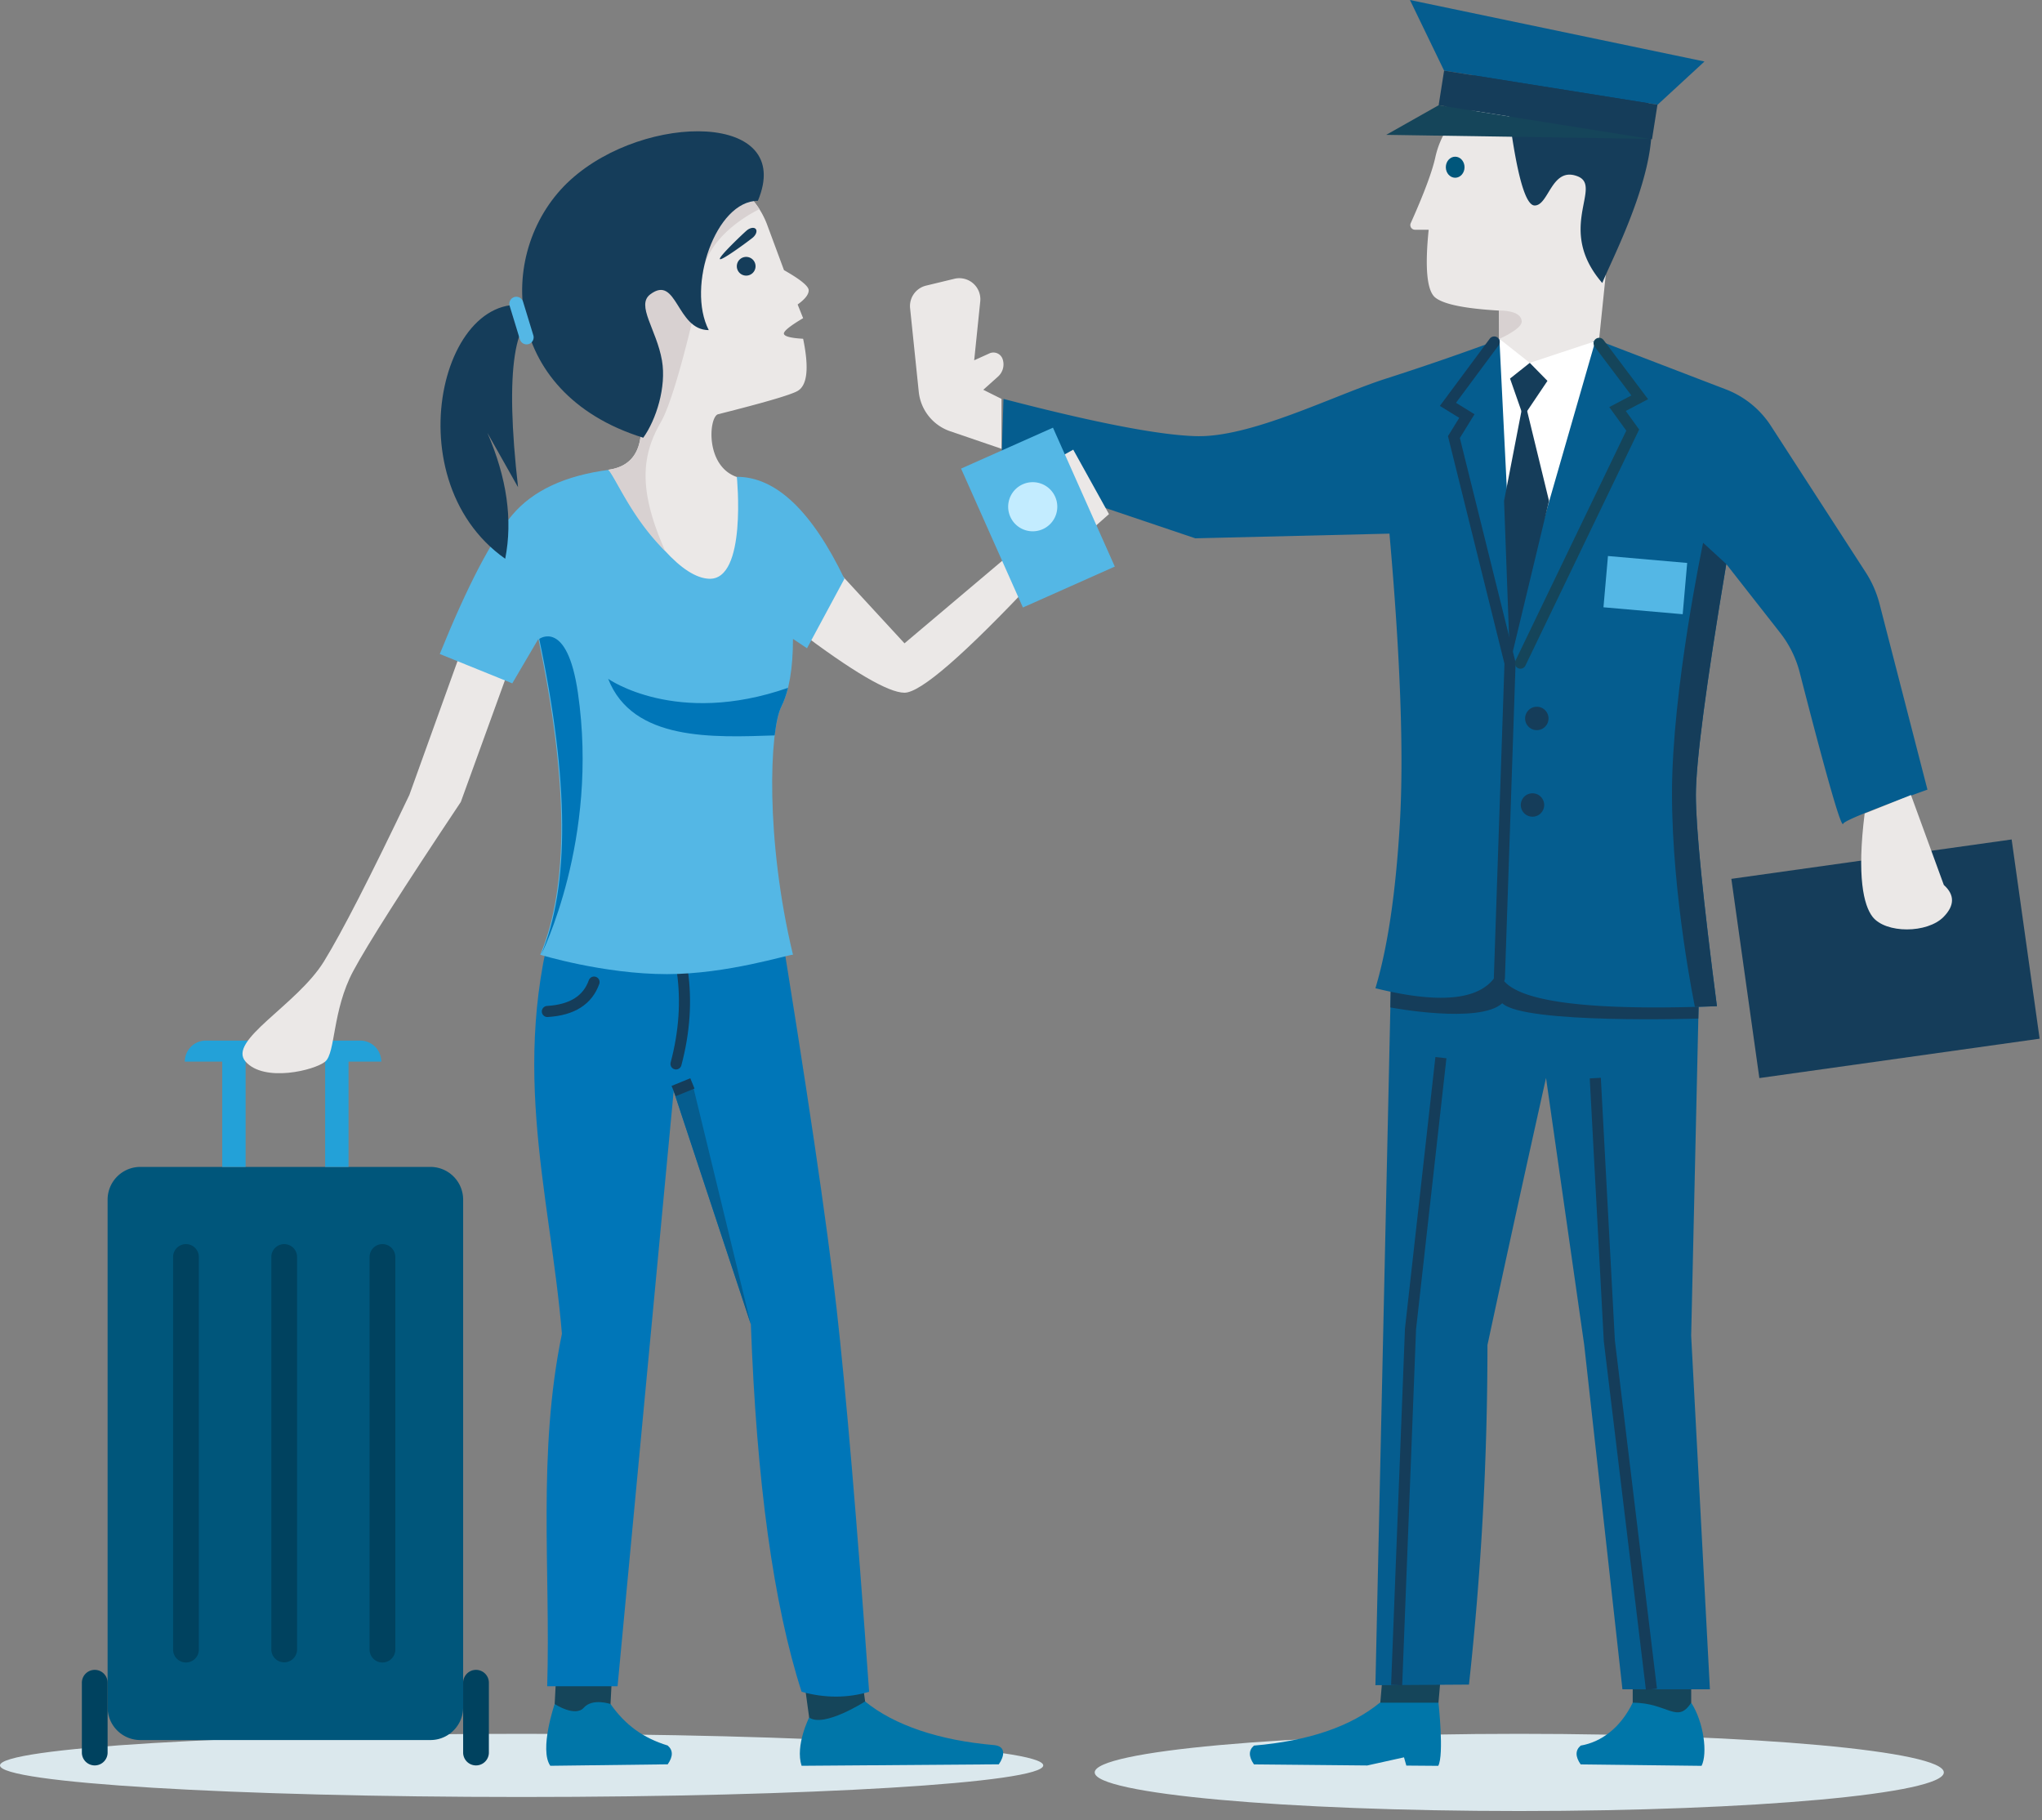 <svg width="184" height="164" xmlns="http://www.w3.org/2000/svg"><rect width="100%" height="100%" fill="#808080" stroke="none"/><g fill="none" fill-rule="evenodd"><path fill="#153D5A" fill-rule="nonzero" d="M156.008 79.184l2.523 17.95 25.255-3.549-2.522-17.95z"/><path d="M136.898 156.217c21.128 0 38.256 1.557 38.256 3.477s-17.128 3.478-38.256 3.478-38.256-1.557-38.256-3.478c0-1.92 17.128-3.477 38.256-3.477m-89.895 0c25.959 0 47.002 1.273 47.002 2.845 0 1.572-21.043 2.845-47.002 2.845-25.96 0-47.003-1.273-47.003-2.845 0-1.572 21.044-2.845 47.003-2.845" fill="#DBE8ED" fill-rule="nonzero"/><path d="M138.664 7.952l7.613 1.374-3.162 30.745h-8.009l-.035-12.088c-3.071-.177-4.984-.567-5.737-1.169-.753-.602-.953-2.64-.6-6.115h-1.232a.421.421 0 0 1-.384-.593c1.195-2.67 1.934-4.647 2.216-5.933a8.082 8.082 0 0 1 9.33-6.221" fill="#EBE8E7" fill-rule="nonzero"/><path d="M135.1 9.822l-5.241.372c5.288-7.053 10.028-8.466 14.22-4.238 9.907 1.087 1.418 16.678.3 19.544-4.244-4.891.112-8.718-2.233-9.618-2.346-.9-2.57 2.633-3.859 2.633-.82 0-1.584-2.655-2.29-7.963a.843.843 0 0 0-.896-.73" fill="#153D5A" fill-rule="nonzero"/><path fill="#15455A" fill-rule="nonzero" d="M129.837 150.882h-5.242l-.238 2.74h5.242zm17.283 3.688h5.27v-3.688h-5.27z"/><path d="M124.337 153.411h5.28s.52 4.698-.02 5.69l-2.876-.023-.21-.743-3.31.733-10.21-.098c-.49-.705-.49-1.27 0-1.693 4.929-.423 8.71-1.712 11.346-3.866m22.783 0c3.158 0 4.015 1.954 5.27 0 1.143 1.773 1.49 4.578.935 5.69l-10.894-.13c-.492-.706-.492-1.27 0-1.694 1.868-.32 3.59-1.608 4.69-3.866" fill="#0076A9" fill-rule="nonzero"/><path d="M125.41 84.966l27.896-5.326-.918 40.709 1.688 31.854h-7.883l-3.442-31.012-3.442-24.068a2934.787 2934.787 0 0 0-5.278 24.068c0 10.212-.554 20.409-1.665 30.59l-8.43.054 1.475-66.869z" fill="#055D8F" fill-rule="nonzero"/><path d="M125.363 87.143l27.738 1.609-.068 3.02s-15.72.509-17.664-1.379c-2.09 1.9-10.086.377-10.086.377l.08-3.627z" fill="#153D5A" fill-rule="nonzero"/><path d="M124.91 34.107a248.233 248.233 0 0 0 10.256-3.542l1.742 4.764 6.933-4.726 11.675 4.48a8.433 8.433 0 0 1 4.058 3.29l8.54 13.193a9.692 9.692 0 0 1 1.248 2.847l4.316 16.732c-4.978 1.79-7.507 2.813-7.588 3.072-.154.494-1.462-4.05-3.923-13.632a9.696 9.696 0 0 0-1.76-3.569l-4.855-6.195c-1.827 10.913-2.74 17.85-2.74 20.81 0 2.96.632 9.302 1.896 19.026-13.068.493-19.602-.63-19.602-3.372-1.093 2.741-4.817 3.326-11.17 1.755 1.099-3.652 1.832-8.593 2.199-14.823.367-6.23.056-14.943-.935-26.136l-17.494.421-17.495-5.901.211-6.66c8.223 2.142 14.002 3.261 17.338 3.356 5.004.142 12.46-3.696 17.15-5.19M127.047 0l26.539 5.542-4.222 3.891-19.24-3.07z" fill="#055D8F" fill-rule="nonzero"/><path fill="#153D5A" fill-rule="nonzero" d="M130.124 6.363l19.226 3.068-.49 3.117-19.226-3.068z"/><path fill="#15455A" fill-rule="nonzero" d="M129.634 9.48l19.005 3.033-23.73-.363z"/><path d="M83.448 25.734l2.548-.616a1.897 1.897 0 0 1 2.332 2.038l-.546 5.306 1.373-.622a.875.875 0 0 1 1.191.52 1.478 1.478 0 0 1-.414 1.568l-1.33 1.192 1.641.818v4.498l-4.626-1.581a4.216 4.216 0 0 1-2.83-3.554l-.78-7.527a1.897 1.897 0 0 1 1.44-2.04" fill="#EBE8E7" fill-rule="nonzero"/><path fill="#FFF" fill-rule="nonzero" d="M135.106 30.53l2.74 2.164 5.902-1.954-7.362 25.561z"/><path fill="#153D5A" fill-rule="nonzero" d="M136.066 34.107l1.78-1.413 1.592 1.623-2.17 3.224z"/><path fill="#153D5A" fill-rule="nonzero" d="M139.578 45.13l-3.512 14.62-.538-14.62 1.794-9.274z"/><path d="M168.02 73.295l4.173-1.664 2.96 8.103c.984.883.984 1.835 0 2.857-1.475 1.532-5.256 1.532-6.431 0-.784-1.022-1.418-3.582-.702-9.296" fill="#EBE8E7" fill-rule="nonzero"/><path stroke="#153D5A" stroke-linecap="round" d="M134.64 30.812l-4.17 5.62 1.707 1.053-1.168 1.897 5.057 20.368-.96 28.378"/><path stroke="#153D5A" d="M129.837 95.294l-2.74 24.45-1.248 32.079m17.899-54.688l1.265 23.663 3.794 31.405"/><path stroke="#15455A" stroke-linecap="round" d="M144.093 30.935l3.66 4.864-2.002 1.054 1.37 1.897-10.118 21"/><path d="M138.479 63.678a1.054 1.054 0 1 1 0 2.108 1.054 1.054 0 0 1 0-2.108m-.422 7.799a1.054 1.054 0 1 1 0 2.107 1.054 1.054 0 0 1 0-2.107" fill="#153D5A" fill-rule="nonzero"/><path fill="#15455A" fill-rule="nonzero" d="M77.681 151.297H72.44l.633 4.637h5.242zm-22.552 0h-5.032l-.21 4.005h5.03z"/><path d="M77.954 153.3s-3.71 2.387-5.044 1.447c0 0-1.274 2.519-.681 4.349L90 158.964c.491-.705.693-1.625-.422-1.732-4.929-.423-8.99-1.778-11.625-3.932m-22.942.23s-1.623-.553-2.402.33c-.78.883-2.63-.33-2.63-.33s-1.406 4.104-.393 5.566l10.58-.132c.492-.705.492-1.27 0-1.693-2.216-.68-3.819-1.844-5.155-3.74" fill="#0076A9" fill-rule="nonzero"/><path d="M50.73 79.965l12.225.147 7.022 1.166c2.743 16.774 4.543 28.964 5.4 36.57.857 7.604 1.836 19.132 2.937 34.58-1.958.581-3.987.581-6.085 0-2.533-7.87-4.057-18.905-4.57-33.105l-6.956-21.021-5.056 53.628h-6.34c.313-10.517-.896-20.973 1.326-31.757-1.1-13.119-5.067-25.033.097-40.208" fill="#0076B8" fill-rule="nonzero"/><path d="M61.484 87.496c.385 2.698.195 5.485-.57 8.362m-7.386-7.372c-.58 1.632-1.982 2.515-4.207 2.648" stroke="#153D5A" stroke-linecap="round"/><path d="M61.02 15.421a6.186 6.186 0 0 0-5.282 6.866l2.014 16.722c-.14 1.973-1.124 3.079-2.95 3.318.89.906 1.591 12.583 8.278 11.803 6.686-.78 3.107-11.024 3.453-11.108-3.042-.906-2.669-5.488-1.825-5.7 4.18-1.052 6.568-1.751 7.166-2.099.874-.507 1.04-2.074.494-4.7-1.061-.059-1.637-.2-1.725-.421-.09-.222.486-.7 1.725-1.435l-.494-1.232c.664-.477.997-.902.997-1.275 0-.372-.743-.98-2.228-1.822l-1.51-4.072a7.537 7.537 0 0 0-8.114-4.845" fill="#EBE8E7" fill-rule="nonzero"/><g fill-rule="nonzero"><path d="M38.783 105.138H12.646a2.95 2.95 0 0 0-2.95 2.95v45.739c0 1.63 1.32 2.95 2.95 2.95h26.137c1.63 0 2.95-1.32 2.95-2.95v-45.738a2.95 2.95 0 0 0-2.95-2.951" fill="#00567B"/><path d="M34.356 95.653a1.897 1.897 0 0 0-1.897-1.897H18.55a1.897 1.897 0 0 0-1.898 1.897h3.373v9.485h2.107v-9.485h7.167v9.485h2.107v-9.485h2.951z" fill="#23A1D8"/><path d="M42.893 150.454c-.64 0-1.16.52-1.16 1.16v6.323a1.16 1.16 0 0 0 2.319 0v-6.324c0-.64-.52-1.159-1.16-1.159m-34.356 0c-.64 0-1.159.52-1.159 1.16v6.323a1.16 1.16 0 0 0 2.319 0v-6.324c0-.64-.52-1.159-1.16-1.159m25.926-38.361c-.64 0-1.16.52-1.16 1.16v35.41a1.16 1.16 0 0 0 2.319 0v-35.41c0-.64-.519-1.16-1.16-1.16m-17.704 0c-.64 0-1.16.52-1.16 1.16v35.41a1.16 1.16 0 0 0 2.319 0v-35.41c0-.64-.52-1.16-1.16-1.16m8.854 0c-.641 0-1.16.52-1.16 1.16v35.41a1.16 1.16 0 0 0 2.318 0v-35.41c0-.64-.519-1.16-1.159-1.16" fill="#00425F"/></g><path d="M31.827 87.496c1.265-2.368 4.496-7.448 9.696-15.24l5.02-13.847-4.637-.733-5.02 13.948c-3.513 7.37-6.078 12.37-7.694 14.997-2.424 3.942-8.747 7.135-7.06 9.032 1.686 1.897 6.217.78 7.166 0 .948-.78.632-4.606 2.529-8.157m61.499-35.351c-6.432 6.846-10.374 10.268-11.824 10.268-1.45 0-4.68-1.893-9.687-5.68l-.925-10.284 10.612 11.514 9.245-7.808 3.414-8.23 2.546-1.411 3.22 5.807-6.6 5.824z" fill="#EBE8E7" fill-rule="nonzero"/><path d="M67.237 23.146a.843.843 0 1 0 0 1.687.843.843 0 0 0 0-1.687m.593-1.736c-.3.25-2.81 2.111-2.96 1.933-.15-.178 2.119-2.328 2.417-2.579.3-.25.663-.31.812-.13.15.178.029.526-.27.776" fill="#153D5A" fill-rule="nonzero"/><path d="M131.123 14.118c-.465 0-.843.425-.843.948 0 .524.378.949.843.949.466 0 .843-.425.843-.949 0-.523-.377-.948-.843-.948" fill="#00567B" fill-rule="nonzero"/><path d="M48.68 86.02s5.695 1.75 11.426 1.749c5.414-.002 10.867-1.755 11.347-1.749-2.51-10.442-2.108-20.234-1.054-22.342.702-1.405 1.054-3.443 1.054-6.112l1.264.843 3.373-6.264c-2.951-6.123-6.183-9.185-9.696-9.185 0 0 .945 9.377-2.53 9.185-2.316-.128-5.302-3.4-8.957-9.818-3.972.51-6.887 1.865-8.747 4.068-1.86 2.202-4.038 6.379-6.534 12.53l6.534 2.645 2.351-4.004c2.697 12.796 2.753 22.28.169 28.454m37.92-43.8l8.28-3.687 5.572 12.516-8.28 3.686z" fill="#54B7E5" fill-rule="nonzero"/><path d="M93.057 43.444a2.213 2.213 0 1 1 0 4.426 2.213 2.213 0 0 1 0-4.426" fill="#C3ECFF" fill-rule="nonzero"/><path fill="#54B7E5" fill-rule="nonzero" d="M144.89 50.097l7.138.624-.404 4.62-7.139-.625z"/><path d="M61.02 15.421a6.186 6.186 0 0 0-5.282 6.866l2.014 16.722c-.14 1.973-1.124 3.079-2.95 3.318.668.68 2.088 4.336 5.147 7.333-2.511-5.608-2.091-8.692-.404-11.62 1.51-2.619 3.68-12.706 3.775-13.39.516-3.707 5.112-5.802 5.112-5.802a7.539 7.539 0 0 0-7.413-3.427" fill="#D8D1D1" fill-rule="nonzero"/><path d="M68.29 18.094c3.373-8.007-10.131-8.007-16.876-1.895-6.745 6.112-6.479 19.199 6.549 23.24 1.163-1.62 2.098-4.574 1.686-6.956-.484-2.795-2.363-4.98-1.054-5.964 2.424-1.823 2.347 3.224 5.27 3.224-2.024-3.93.632-11.65 4.426-11.65" fill="#153D5A" fill-rule="nonzero"/><path d="M49.11 28.057c-8.875-4.212-14.085 14.904-3.586 22.286.687-3.498.152-7.278-1.606-11.342l2.763 4.897c-1.198-10.56-.388-15.84 2.43-15.84" fill="#153D5A" fill-rule="nonzero"/><path d="M46.343 26.767a.633.633 0 0 1 .79.42l.924 3.023a.632.632 0 1 1-1.21.37l-.924-3.024a.632.632 0 0 1 .42-.79" fill="#54B7E5" fill-rule="nonzero"/><path d="M69.803 66.26c.146-1.21.354-2.098.596-2.582.245-.491.448-1.06.608-1.706-10.093 3.523-16.206-.81-16.206-.81 2.211 5.65 9.512 5.275 15.002 5.098M48.759 86.02s5.245-10.34 3.314-23.607c-.972-6.68-3.483-4.847-3.483-4.847 2.697 12.796 2.753 22.28.169 28.454" fill="#0076B8" fill-rule="nonzero"/><path fill="#055D8F" fill-rule="nonzero" d="M67.659 119.323l-5.27-21.71-1.686.69z"/><path d="M135.071 27.983l.035 2.547s2.01-.877 2.01-1.547c0-1.084-2.045-1-2.045-1" fill="#D8D1D1" fill-rule="nonzero"/><path d="M153.463 48.903l2.089 1.918c-1.827 10.913-2.74 17.85-2.74 20.81 0 2.96.632 9.302 1.896 19.026-.678.026-1.983.064-1.983.064s-2.066-9.908-2.066-19.244c0-9.337 2.804-22.574 2.804-22.574" fill="#153D5A" fill-rule="nonzero"/><path d="M62.39 97.613l-1.687.69" stroke="#153D5A"/></g></svg>